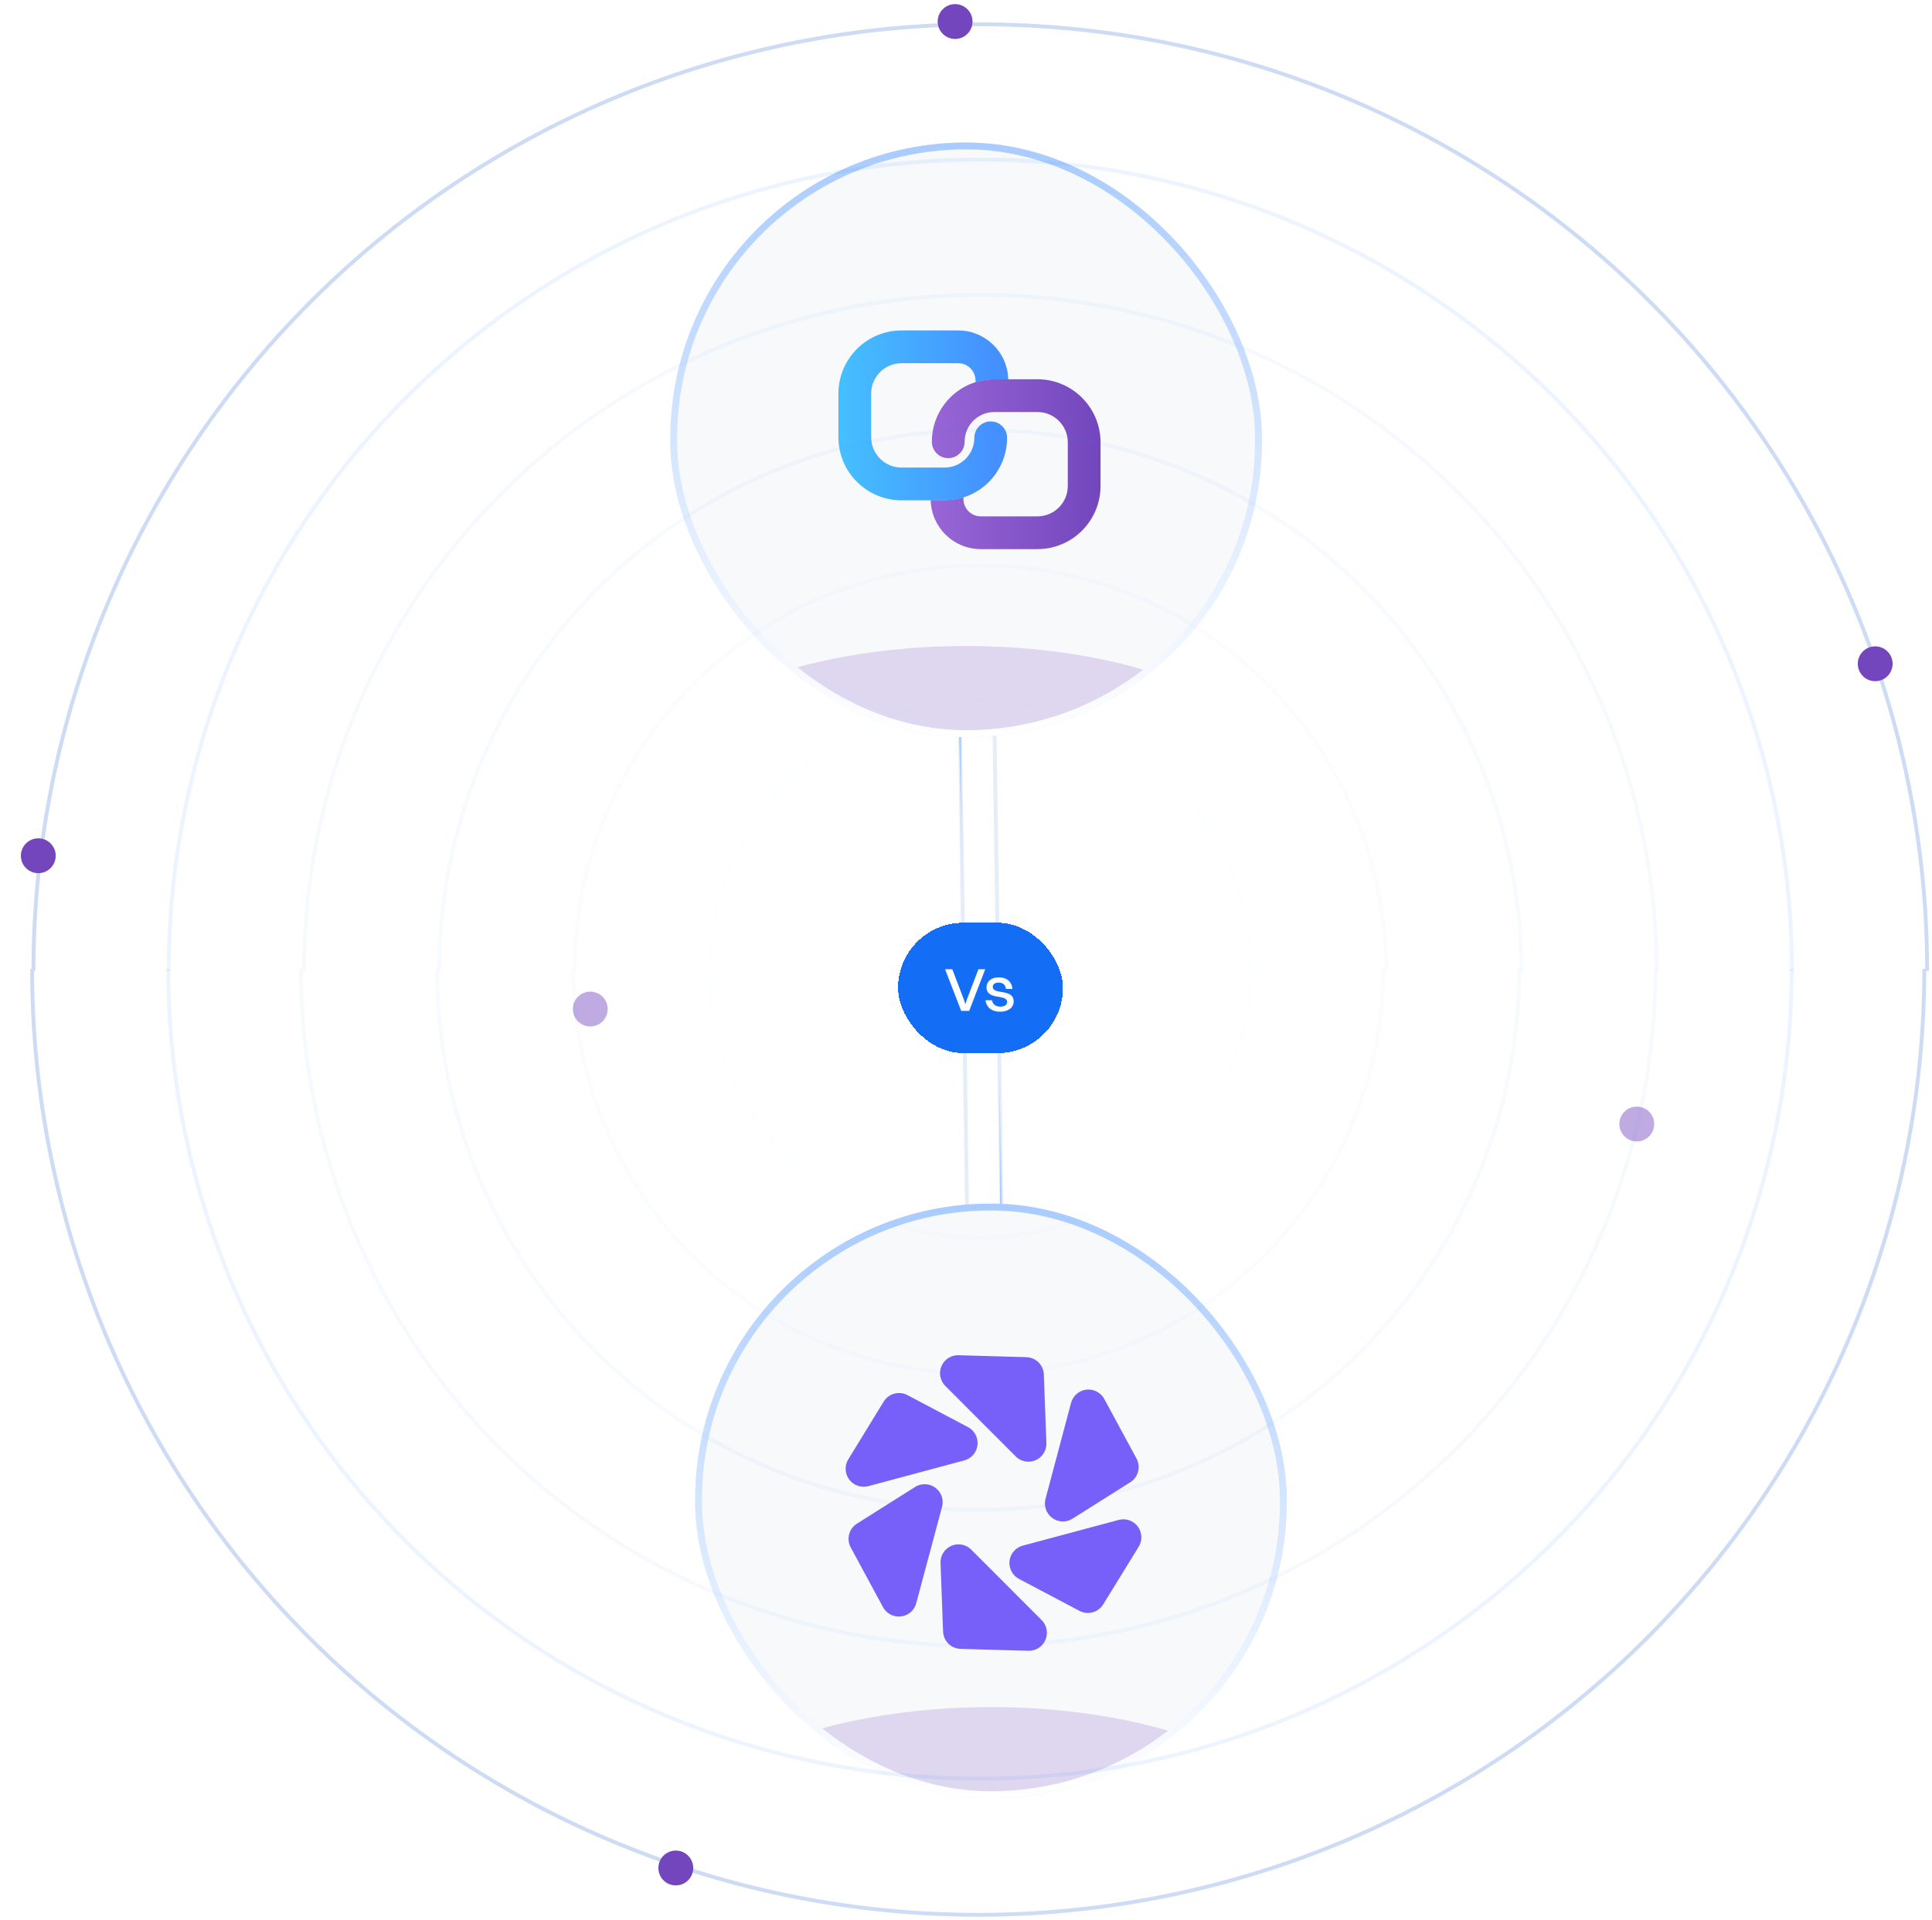 <svg width="504" height="501" viewBox="0 0 504 501" fill="none" xmlns="http://www.w3.org/2000/svg">
<path d="M255.729 5.851C321.371 5.851 384.326 31.927 430.742 78.344L431.826 79.435C477.564 125.744 503.234 188.227 503.234 253.357H502.494C502.351 318.238 476.717 380.452 431.143 426.596L430.06 427.686C384.042 473.703 321.757 499.714 256.721 500.117L255.184 500.122C190.105 500.122 127.671 474.472 81.397 428.77L80.308 427.686C33.928 381.306 7.871 318.401 7.871 252.81H8.225C8.369 187.364 34.428 124.631 80.716 78.344L81.807 77.259C128.116 31.521 190.599 5.851 255.729 5.851ZM255.729 6.851C190.862 6.851 128.631 32.417 82.509 77.971L81.423 79.051C35.194 125.28 9.223 187.979 9.223 253.357H8.873C9.017 318.485 34.951 380.915 81.015 426.979L82.1 428.058C128.186 473.575 190.368 499.122 255.184 499.122L256.714 499.117C321.487 498.715 383.521 472.81 429.353 426.979L430.432 425.894C475.949 379.808 501.496 317.625 501.496 252.81H502.232C502.089 188.14 476.54 126.129 431.114 80.137L430.034 79.051C383.805 32.822 321.106 6.851 255.729 6.851Z" fill="#CDDBF5"/>
<ellipse cx="4.544" cy="4.544" rx="4.544" ry="4.544" transform="matrix(0.127 0.992 -0.992 0.127 253.087 0.534)" fill="#7346BD"/>
<ellipse cx="4.544" cy="4.544" rx="4.544" ry="4.544" transform="matrix(0.127 0.992 -0.992 0.127 493.111 168.111)" fill="#7346BD"/>
<ellipse cx="4.544" cy="4.544" rx="4.544" ry="4.544" transform="matrix(0.127 0.992 -0.992 0.127 180.229 482.319)" fill="#7346BD"/>
<ellipse cx="4.544" cy="4.544" rx="4.544" ry="4.544" transform="matrix(0.127 0.992 -0.992 0.127 13.919 218.202)" fill="#7346BD"/>
<ellipse cx="4.544" cy="4.544" rx="4.544" ry="4.544" transform="matrix(0.127 0.992 -0.992 0.127 157.919 258.202)" fill="#BFAAE1"/>
<ellipse cx="4.544" cy="4.544" rx="4.544" ry="4.544" transform="matrix(0.127 0.992 -0.992 0.127 430.919 288.202)" fill="#BFAAE1"/>
<line x1="249.321" y1="114.78" x2="253.482" y2="397.749" stroke="#E5EDF8"/>
<line x1="258.32" y1="114.647" x2="262.481" y2="397.617" stroke="#E5EDF8"/>
<path d="M250.026 128.778L251.158 239.773L249.026 128.792L250.026 128.778Z" fill="url(#paint0_linear_2350_32564)"/>
<ellipse cx="1.5" cy="1.5" rx="1.5" ry="1.5" transform="matrix(0.016 1 1 -0.016 247.994 126.81)" fill="#458FFF"/>
<path d="M262.556 376.62L260.424 265.639L261.556 376.635L262.556 376.62Z" fill="url(#paint1_linear_2350_32564)"/>
<ellipse cx="262.061" cy="377.126" rx="1.5" ry="1.5" transform="rotate(-90.782 262.061 377.126)" fill="#458FFF"/>
<g filter="url(#filter0_d_2350_32564)">
<rect x="234.281" y="237.092" width="43" height="34" rx="17" fill="#146EF5" shape-rendering="crispEdges"/>
<path d="M248.425 249.212L251.513 257.308L251.833 258.396L252.153 257.308L255.241 249.212H257.017L252.825 260.092H250.745L246.537 249.212H248.425ZM258.978 253.804C258.978 255.98 264.434 254.156 264.434 257.628C264.434 259.244 262.978 260.3 260.914 260.3C258.85 260.3 257.394 259.34 257.074 257.308H258.786C258.962 258.38 259.762 258.972 260.962 258.972C262.114 258.972 262.722 258.46 262.722 257.74C262.722 255.612 257.346 257.404 257.346 253.9C257.346 252.572 258.386 251.34 260.546 251.34C262.45 251.34 263.858 252.22 264.13 254.348H262.418C262.226 253.148 261.554 252.7 260.466 252.7C259.522 252.7 258.978 253.164 258.978 253.804Z" fill="white"/>
</g>
<g clip-path="url(#clip0_2350_32564)">
<rect x="174.867" y="37.19" width="154.321" height="155.112" rx="77.16" fill="#F7F9FB"/>
<g opacity="0.4" filter="url(#filter1_f_2350_32564)">
<ellipse cx="252.025" cy="207.737" rx="85.866" ry="39.174" fill="url(#paint2_linear_2350_32564)" fill-opacity="0.5"/>
</g>
<path d="M252.027 191.92C294.427 191.92 328.802 157.371 328.803 114.749C328.803 72.127 294.427 37.578 252.027 37.578C209.628 37.578 175.252 72.127 175.252 114.749C175.252 157.371 209.628 191.92 252.027 191.92Z" stroke="#EDF1F4" stroke-width="0.77"/>
</g>
<rect x="175.759" y="38.081" width="152.538" height="153.329" rx="76.269" stroke="url(#paint3_linear_2350_32564)" stroke-width="1.783"/>
<path d="M259.398 98.955C250.394 98.955 243.094 106.257 243.094 115.265C243.094 117.626 245.007 119.54 247.368 119.54C249.728 119.54 251.641 117.626 251.641 115.265C251.641 110.979 255.114 107.505 259.398 107.505H265.476C265.542 107.505 265.607 107.504 265.671 107.501H270.623C275.004 107.501 278.555 111.053 278.555 115.436V126.8C278.555 131.182 275.004 134.734 270.624 134.734H255.859C253.358 134.734 251.331 132.706 251.331 130.204V129.746C249.568 130.319 247.689 130.434 246.995 130.477L246.989 130.477L242.792 130.506C242.952 137.587 248.741 143.279 255.859 143.279H270.624C279.722 143.279 287.097 135.901 287.097 126.8V115.436C287.097 106.334 279.721 98.956 270.623 98.956H265.562C265.533 98.955 265.505 98.955 265.476 98.955H259.398Z" fill="url(#paint4_linear_2350_32564)"/>
<path d="M246.414 130.546C255.418 130.546 262.718 123.243 262.718 114.236C262.718 111.875 260.805 109.961 258.444 109.961C256.084 109.961 254.171 111.875 254.171 114.236C254.171 118.521 250.698 121.996 246.414 121.996H240.336C240.27 121.996 240.205 121.997 240.141 122H235.189C230.808 122 227.257 118.447 227.257 114.065V102.701C227.257 98.319 230.808 94.767 235.188 94.767H249.953C252.454 94.767 254.481 96.795 254.481 99.297V99.744C255.362 99.441 257.481 98.998 259.071 98.998H263.02C262.861 91.915 257.072 86.222 249.953 86.222H235.188C226.09 86.222 218.715 93.6 218.715 102.701V114.065C218.715 123.166 226.091 130.545 235.189 130.545H240.25C240.279 130.545 240.307 130.546 240.336 130.546H246.414Z" fill="url(#paint5_linear_2350_32564)"/>
<g clip-path="url(#clip1_2350_32564)">
<rect x="181.347" y="314.049" width="154.321" height="155.112" rx="77.16" fill="#F7F9FB"/>
<g opacity="0.4" filter="url(#filter2_f_2350_32564)">
<ellipse cx="258.505" cy="484.597" rx="85.866" ry="39.174" fill="url(#paint6_linear_2350_32564)" fill-opacity="0.5"/>
</g>
<path d="M258.507 468.78C300.907 468.78 335.282 434.231 335.283 391.609C335.283 348.987 300.907 314.437 258.507 314.437C216.108 314.437 181.732 348.987 181.732 391.609C181.732 434.231 216.108 468.78 258.507 468.78Z" stroke="#EDF1F4" stroke-width="0.77"/>
</g>
<rect x="182.238" y="314.941" width="152.538" height="153.329" rx="76.269" stroke="url(#paint7_linear_2350_32564)" stroke-width="1.783"/>
<path opacity="0.5" d="M467.45 253.356C467.45 197.205 445.144 143.353 405.439 103.648C365.734 63.943 311.883 41.637 255.731 41.637C199.58 41.637 145.728 63.943 106.023 103.648C66.318 143.353 44.012 197.205 44.012 253.356" stroke="#458FFF" stroke-opacity="0.2"/>
<path opacity="0.5" d="M467.386 252.81C467.386 308.849 445.077 362.592 405.366 402.217C365.656 441.842 311.797 464.104 255.637 464.104C199.478 464.104 145.619 441.842 105.908 402.217C66.198 362.592 43.889 308.849 43.889 252.81" stroke="#458FFF" stroke-opacity="0.2"/>
<path opacity="0.5" d="M432.163 253.356C432.163 206.563 413.574 161.687 380.487 128.599C347.399 95.511 302.523 76.923 255.73 76.923C208.937 76.923 164.06 95.511 130.973 128.599C97.885 161.687 79.297 206.563 79.297 253.356" stroke="#458FFF" stroke-opacity="0.1"/>
<path opacity="0.5" d="M431.866 252.809C431.866 299.669 413.251 344.61 380.116 377.744C346.981 410.879 302.041 429.494 255.181 429.494C208.321 429.494 163.381 410.879 130.246 377.744C97.111 344.61 78.496 299.669 78.496 252.809" stroke="#458FFF" stroke-opacity="0.1"/>
<path opacity="0.2" d="M396.875 253.356C396.875 215.922 382.004 180.021 355.534 153.551C329.064 127.081 293.163 112.21 255.728 112.21C218.294 112.21 182.393 127.081 155.923 153.551C129.453 180.021 114.582 215.922 114.582 253.356" stroke="#458FFF" stroke-opacity="0.2"/>
<path opacity="0.2" d="M396.349 252.81C396.349 290.249 381.476 326.155 355.003 352.629C328.529 379.103 292.623 393.976 255.183 393.976C217.744 393.976 181.838 379.103 155.364 352.629C128.89 326.156 114.018 290.249 114.018 252.81" stroke="#458FFF" stroke-opacity="0.2"/>
<path opacity="0.1" d="M361.59 253.357C361.59 225.281 350.437 198.355 330.585 178.503C310.732 158.65 283.807 147.497 255.731 147.497C227.655 147.497 200.729 158.65 180.877 178.503C161.024 198.355 149.871 225.281 149.871 253.357" stroke="#458FFF" stroke-opacity="0.2"/>
<path opacity="0.1" d="M360.83 252.811C360.83 280.83 349.7 307.701 329.887 327.514C310.075 347.327 283.203 358.457 255.184 358.457C227.165 358.457 200.293 347.327 180.48 327.514C160.668 307.701 149.537 280.83 149.537 252.811" stroke="#458FFF" stroke-opacity="0.2"/>
<path opacity="0.05" d="M326.303 253.356C326.303 234.639 318.867 216.689 305.632 203.454C292.397 190.219 274.447 182.783 255.729 182.783C237.012 182.783 219.062 190.219 205.827 203.454C192.592 216.689 185.156 234.639 185.156 253.356" stroke="#458FFF" stroke-opacity="0.2"/>
<path opacity="0.05" d="M326.22 252.81C326.22 271.409 318.784 289.246 305.547 302.398C292.31 315.549 274.357 322.938 255.638 322.938C236.918 322.938 218.965 315.549 205.728 302.398C192.491 289.246 185.055 271.409 185.055 252.81" stroke="#458FFF" stroke-opacity="0.2"/>
<path d="M246.019 425.63L245.361 408.033C245.283 407.056 245.511 406.079 246.015 405.239C246.518 404.399 247.272 403.737 248.17 403.346C249.068 402.955 250.066 402.855 251.024 403.059C251.983 403.263 252.853 403.762 253.514 404.485L271.58 422.575C272.299 423.234 272.795 424.1 273.001 425.052C273.205 426.005 273.109 426.998 272.724 427.894C272.34 428.79 271.686 429.544 270.854 430.051C270.022 430.559 269.052 430.795 268.08 430.728L250.648 430.234C249.43 430.216 248.266 429.726 247.403 428.867C246.54 428.008 246.044 426.847 246.019 425.63Z" fill="#7760F9"/>
<path d="M223.629 397.507L238.524 388.109C239.33 387.546 240.293 387.25 241.276 387.263C242.259 387.276 243.214 387.596 244.005 388.18C244.796 388.764 245.384 389.581 245.687 390.516C245.989 391.452 245.99 392.459 245.69 393.395L239.065 418.134C238.852 419.085 238.35 419.947 237.626 420.6C236.903 421.252 235.994 421.664 235.026 421.777C234.059 421.891 233.08 421.701 232.225 421.233C231.37 420.766 230.681 420.044 230.255 419.168L221.961 403.827C221.365 402.763 221.205 401.509 221.516 400.329C221.828 399.15 222.585 398.138 223.629 397.507Z" fill="#7760F9"/>
<path d="M236.786 364.052L252.339 372.275C253.224 372.694 253.956 373.378 254.433 374.233C254.91 375.088 255.108 376.071 254.999 377.044C254.89 378.017 254.48 378.932 253.827 379.66C253.173 380.389 252.307 380.895 251.352 381.109L226.66 387.734C225.739 388.013 224.754 388.003 223.839 387.704C222.924 387.406 222.122 386.833 221.543 386.065C220.964 385.296 220.635 384.367 220.6 383.405C220.566 382.443 220.828 381.494 221.35 380.686L230.489 365.767C231.112 364.721 232.117 363.958 233.291 363.638C234.466 363.318 235.718 363.467 236.786 364.052Z" fill="#7760F9"/>
<path d="M272.309 358.719L272.966 376.316C273.045 377.292 272.817 378.269 272.313 379.109C271.81 379.95 271.056 380.611 270.157 381.002C269.259 381.393 268.261 381.494 267.303 381.289C266.345 381.085 265.475 380.587 264.814 379.863L246.747 361.773C246.026 361.114 245.529 360.246 245.324 359.29C245.12 358.335 245.218 357.339 245.606 356.442C245.994 355.545 246.651 354.791 247.488 354.286C248.324 353.78 249.297 353.548 250.271 353.621L267.61 354.114C268.84 354.114 270.021 354.596 270.899 355.457C271.778 356.318 272.284 357.489 272.309 358.719Z" fill="#7760F9"/>
<path d="M294.721 386.841L279.826 396.238C279.02 396.757 278.073 397.017 277.115 396.983C276.156 396.948 275.231 396.622 274.464 396.046C273.697 395.471 273.124 394.674 272.822 393.764C272.521 392.853 272.506 391.872 272.778 390.952L279.356 366.237C279.569 365.286 280.071 364.424 280.795 363.772C281.518 363.119 282.427 362.708 283.394 362.594C284.362 362.48 285.341 362.671 286.196 363.138C287.051 363.606 287.74 364.327 288.166 365.203L296.46 380.521C297.05 381.593 297.199 382.854 296.874 384.034C296.55 385.214 295.777 386.222 294.721 386.841Z" fill="#7760F9"/>
<path d="M281.565 420.296L266.012 412.073C265.127 411.655 264.395 410.97 263.918 410.115C263.441 409.26 263.243 408.277 263.352 407.304C263.461 406.331 263.871 405.416 264.524 404.688C265.178 403.959 266.043 403.453 266.999 403.24L291.714 396.615C292.634 396.342 293.615 396.357 294.526 396.659C295.436 396.96 296.233 397.533 296.808 398.3C297.384 399.067 297.711 399.993 297.745 400.951C297.779 401.91 297.52 402.856 297 403.662L287.861 418.511C287.25 419.568 286.25 420.347 285.075 420.68C283.9 421.013 282.641 420.876 281.565 420.296Z" fill="#7760F9"/>
<defs>
<filter id="filter0_d_2350_32564" x="223.234" y="229.727" width="65.094" height="56.094" filterUnits="userSpaceOnUse" color-interpolation-filters="sRGB">
<feFlood flood-opacity="0" result="BackgroundImageFix"/>
<feColorMatrix in="SourceAlpha" type="matrix" values="0 0 0 0 0 0 0 0 0 0 0 0 0 0 0 0 0 0 127 0" result="hardAlpha"/>
<feOffset dy="3.682"/>
<feGaussianBlur stdDeviation="5.524"/>
<feComposite in2="hardAlpha" operator="out"/>
<feColorMatrix type="matrix" values="0 0 0 0 0 0 0 0 0 0 0 0 0 0 0 0 0 0 0.16 0"/>
<feBlend mode="normal" in2="BackgroundImageFix" result="effect1_dropShadow_2350_32564"/>
<feBlend mode="normal" in="SourceGraphic" in2="effect1_dropShadow_2350_32564" result="shape"/>
</filter>
<filter id="filter1_f_2350_32564" x="87.021" y="89.424" width="330.009" height="236.625" filterUnits="userSpaceOnUse" color-interpolation-filters="sRGB">
<feFlood flood-opacity="0" result="BackgroundImageFix"/>
<feBlend mode="normal" in="SourceGraphic" in2="BackgroundImageFix" result="shape"/>
<feGaussianBlur stdDeviation="39.569" result="effect1_foregroundBlur_2350_32564"/>
</filter>
<filter id="filter2_f_2350_32564" x="93.501" y="366.284" width="330.009" height="236.625" filterUnits="userSpaceOnUse" color-interpolation-filters="sRGB">
<feFlood flood-opacity="0" result="BackgroundImageFix"/>
<feBlend mode="normal" in="SourceGraphic" in2="BackgroundImageFix" result="shape"/>
<feGaussianBlur stdDeviation="39.569" result="effect1_foregroundBlur_2350_32564"/>
</filter>
<linearGradient id="paint0_linear_2350_32564" x1="249.585" y1="128.784" x2="251.213" y2="239.474" gradientUnits="userSpaceOnUse">
<stop stop-color="#458FFF"/>
<stop offset="1" stop-color="#ECF4FF"/>
</linearGradient>
<linearGradient id="paint1_linear_2350_32564" x1="262.114" y1="376.626" x2="260.487" y2="265.936" gradientUnits="userSpaceOnUse">
<stop stop-color="#458FFF"/>
<stop offset="1" stop-color="#ECF4FF"/>
</linearGradient>
<linearGradient id="paint2_linear_2350_32564" x1="280.361" y1="192.851" x2="258.078" y2="251.809" gradientUnits="userSpaceOnUse">
<stop offset="0.13" stop-color="#7B4DC3"/>
<stop offset="1" stop-color="#46B8FF"/>
</linearGradient>
<linearGradient id="paint3_linear_2350_32564" x1="252.028" y1="37.19" x2="252.028" y2="192.302" gradientUnits="userSpaceOnUse">
<stop stop-color="#A9CBFF"/>
<stop offset="1" stop-color="white"/>
</linearGradient>
<linearGradient id="paint4_linear_2350_32564" x1="241.162" y1="122.644" x2="287.098" y2="122.233" gradientUnits="userSpaceOnUse">
<stop stop-color="#9967D7"/>
<stop offset="1" stop-color="#7346BD"/>
</linearGradient>
<linearGradient id="paint5_linear_2350_32564" x1="218.716" y1="108.384" x2="260.299" y2="108.384" gradientUnits="userSpaceOnUse">
<stop stop-color="#45C0FF"/>
<stop offset="1" stop-color="#458FFF"/>
</linearGradient>
<linearGradient id="paint6_linear_2350_32564" x1="286.841" y1="469.711" x2="264.558" y2="528.669" gradientUnits="userSpaceOnUse">
<stop offset="0.13" stop-color="#7B4DC3"/>
<stop offset="1" stop-color="#46B8FF"/>
</linearGradient>
<linearGradient id="paint7_linear_2350_32564" x1="258.507" y1="314.049" x2="258.507" y2="469.161" gradientUnits="userSpaceOnUse">
<stop stop-color="#A9CBFF"/>
<stop offset="1" stop-color="white"/>
</linearGradient>
<clipPath id="clip0_2350_32564">
<rect x="174.867" y="37.19" width="154.321" height="155.112" rx="77.16" fill="white"/>
</clipPath>
<clipPath id="clip1_2350_32564">
<rect x="181.347" y="314.049" width="154.321" height="155.112" rx="77.16" fill="white"/>
</clipPath>
</defs>
</svg>
